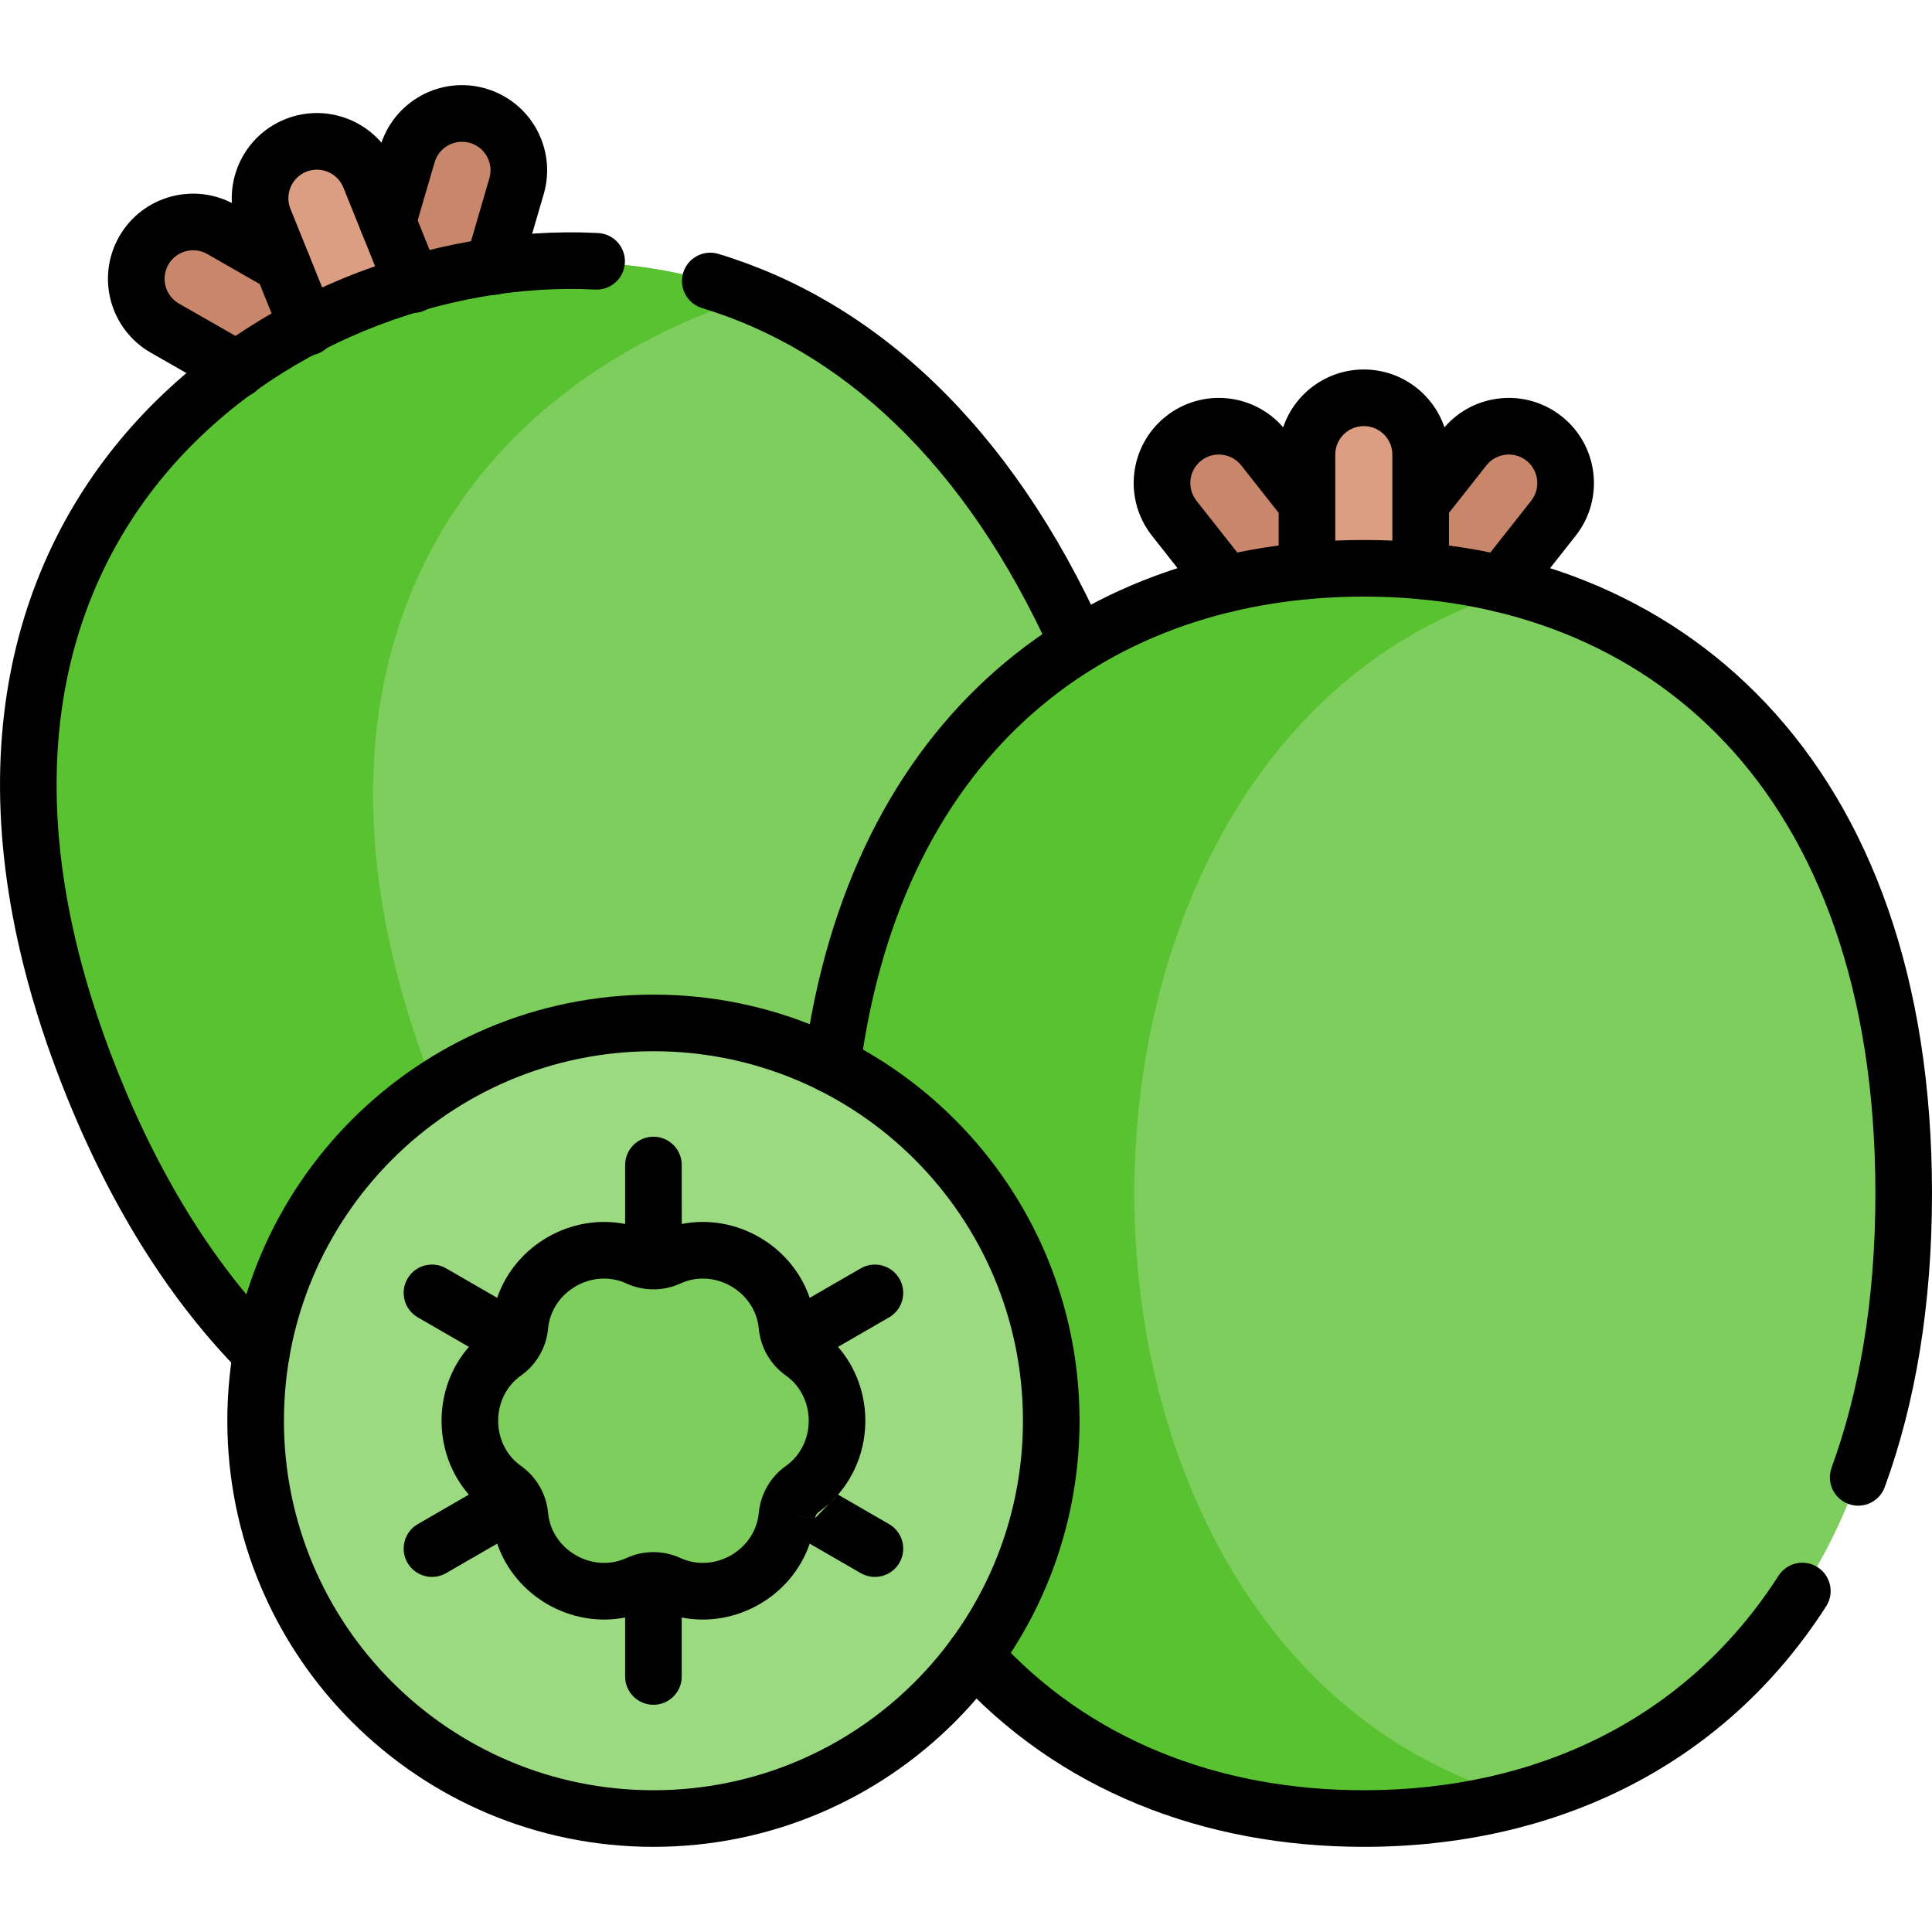 <svg xmlns="http://www.w3.org/2000/svg" fill="none" viewBox="0 0 80 80" height="80" width="80">
<g clip-path="url(#clip0_131_2)">
<g clip-path="url(#clip1_131_2)">
<path fill="#C8866A" d="M9.833 15.308L6.825 13.586C5.697 12.941 5.306 11.503 5.952 10.375C6.597 9.247 8.035 8.856 9.163 9.502L11.69 10.947C14.88 13.857 13.735 15.242 9.833 15.308ZM20.416 11.037L21.387 7.71C21.751 6.463 21.035 5.156 19.787 4.792C18.539 4.428 17.233 5.144 16.869 6.392L16.054 9.186C15.472 10.859 17.12 15.272 20.416 11.037ZM50.765 24.18L48.619 21.458C47.815 20.438 47.99 18.958 49.011 18.154C50.032 17.349 51.511 17.524 52.316 18.545L54.117 20.831C55.903 24.91 53.697 25.817 50.765 24.18ZM62.177 24.18L64.322 21.458C65.127 20.438 64.951 18.958 63.931 18.154C62.91 17.349 61.43 17.524 60.626 18.545L58.824 20.831C57.007 22.773 58.242 26.92 62.177 24.18Z"></path>
<path fill="#DB9E82" d="M54.117 23.637V18.825C54.117 17.525 55.171 16.472 56.471 16.472C57.77 16.472 58.824 17.525 58.824 18.825V23.637C57.668 25.949 56.005 26.334 54.117 23.637ZM12.739 13.549L10.939 9.087C10.452 7.882 11.035 6.511 12.24 6.024C13.445 5.538 14.817 6.121 15.303 7.326L17.104 11.788C16.473 14.419 14.972 14.978 12.739 13.549Z"></path>
<path fill="#7DCE5C" d="M35.778 63.929C6.195 53.674 -3.8 18.015 31.203 12.275C36.514 14.464 41.269 19.135 44.652 26.686C55.986 38.8 52.108 59.264 35.778 63.929Z"></path>
<path fill="#59C230" d="M35.778 63.929C27.291 66.355 17.208 63.85 10.822 56.024C8.109 53.288 5.726 49.62 3.838 44.941C-6.881 18.378 17.294 6.541 31.204 12.275C30.519 12.486 29.836 12.73 29.158 13.003C17.708 17.624 11.589 29.207 18.113 45.374C20.001 50.053 22.386 53.72 25.097 56.458C28.044 60.068 31.777 62.546 35.778 63.929Z"></path>
<path fill="#7DCE5C" d="M78.826 49.417C78.826 63.653 72.152 71.901 62.98 74.446C31.262 72.495 31.259 26.286 62.98 24.387C72.152 26.933 78.826 35.181 78.826 49.417Z"></path>
<path fill="#59C230" d="M62.981 74.446C60.921 75.018 58.735 75.303 56.47 75.303C50.137 75.303 44.417 73.077 40.35 68.556L34.452 44.107C36.293 30.265 45.45 23.531 56.47 23.531C58.735 23.531 60.921 23.816 62.981 24.387C41.633 30.312 41.633 68.522 62.981 74.446Z"></path>
<path fill="#9CDA82" d="M27.056 75.302C36.153 75.302 43.528 67.927 43.528 58.829C43.528 49.732 36.153 42.357 27.056 42.357C17.958 42.357 10.583 49.732 10.583 58.829C10.583 67.927 17.958 75.302 27.056 75.302Z"></path>
<path fill="#7DCE5C" d="M27.684 52.081C29.828 51.096 32.367 52.562 32.586 54.911C32.606 55.127 32.673 55.336 32.782 55.524C32.89 55.712 33.038 55.874 33.214 56C35.139 57.363 35.139 60.296 33.214 61.66C33.038 61.785 32.89 61.948 32.782 62.136C32.673 62.323 32.606 62.532 32.586 62.748C32.367 65.097 29.828 66.563 27.684 65.578C27.487 65.488 27.273 65.441 27.056 65.441C26.839 65.441 26.624 65.488 26.427 65.578C24.284 66.563 21.744 65.097 21.526 62.748C21.505 62.532 21.438 62.323 21.33 62.136C21.221 61.948 21.074 61.785 20.897 61.66C18.972 60.296 18.972 57.363 20.897 56C21.074 55.874 21.221 55.712 21.33 55.524C21.438 55.336 21.505 55.127 21.526 54.911C21.744 52.562 24.284 51.096 26.427 52.081C26.624 52.171 26.839 52.218 27.056 52.218C27.273 52.218 27.487 52.171 27.684 52.081Z"></path>
<path fill="black" d="M42.793 29.51C39.144 32.707 36.505 37.574 35.616 44.262C35.531 44.904 34.941 45.355 34.3 45.269C33.658 45.184 33.207 44.595 33.292 43.953C34.244 36.798 37.105 31.377 41.249 27.747C45.39 24.12 50.722 22.36 56.472 22.36C62.918 22.36 68.834 24.572 73.133 29.133C77.43 33.691 80 40.476 80 49.417C80 54.052 79.31 58.107 78.044 61.577C77.823 62.184 77.15 62.498 76.542 62.276C75.934 62.054 75.621 61.381 75.842 60.773C77 57.599 77.656 53.822 77.656 49.417C77.656 40.924 75.222 34.766 71.427 30.741C67.635 26.718 62.373 24.704 56.472 24.704C51.203 24.704 46.446 26.31 42.793 29.51ZM75.264 64.895C75.809 65.245 75.967 65.97 75.617 66.514C71.313 73.217 64.292 76.474 56.473 76.474C49.858 76.474 43.803 74.145 39.481 69.342C39.048 68.86 39.087 68.119 39.568 67.686C40.049 67.253 40.79 67.293 41.223 67.774C45.036 72.011 50.419 74.13 56.473 74.13C63.611 74.13 69.832 71.186 73.645 65.248C73.994 64.703 74.719 64.545 75.264 64.895Z" clip-rule="evenodd" fill-rule="evenodd"></path>
<path fill="black" d="M6.801 19.687C2.358 25.018 0.382 33.243 4.926 44.503C6.766 49.062 9.071 52.591 11.655 55.2C12.111 55.66 12.107 56.402 11.648 56.858C11.188 57.313 10.446 57.31 9.99 56.85C7.151 53.984 4.688 50.178 2.752 45.38C-2.058 33.459 -0.086 24.289 5 18.186C10.025 12.158 17.95 9.298 24.765 9.649C25.411 9.682 25.908 10.233 25.875 10.879C25.841 11.526 25.29 12.023 24.644 11.99C18.489 11.673 11.306 14.283 6.801 19.687ZM28.289 11.296C28.476 10.677 29.13 10.326 29.75 10.514C36.171 12.456 41.856 17.577 45.723 26.208C45.988 26.798 45.724 27.492 45.133 27.756C44.542 28.021 43.849 27.757 43.584 27.166C39.93 19.011 34.705 14.461 29.071 12.757C28.452 12.57 28.101 11.916 28.289 11.296ZM56.473 17.644C55.82 17.644 55.291 18.173 55.291 18.825V23.637C55.291 24.284 54.767 24.809 54.119 24.809C53.472 24.809 52.947 24.284 52.947 23.637V21.238L51.397 19.271C50.993 18.759 50.251 18.671 49.738 19.074C49.226 19.478 49.138 20.221 49.542 20.733L51.687 23.455C52.088 23.964 52 24.701 51.492 25.101C50.984 25.502 50.247 25.415 49.846 24.906L47.701 22.184C46.495 20.655 46.758 18.439 48.287 17.233C49.773 16.062 51.908 16.277 53.133 17.693C53.605 16.302 54.922 15.3 56.473 15.3C58.023 15.3 59.34 16.302 59.812 17.693C61.037 16.277 63.172 16.062 64.658 17.233C66.187 18.439 66.45 20.655 65.245 22.184L63.099 24.906C62.698 25.415 61.962 25.502 61.453 25.101C60.945 24.701 60.857 23.964 61.258 23.455L63.404 20.733C63.807 20.221 63.719 19.478 63.207 19.074C62.694 18.671 61.952 18.759 61.548 19.271L59.998 21.238V23.637C59.998 24.284 59.473 24.809 58.826 24.809C58.179 24.809 57.654 24.284 57.654 23.637V20.841C57.654 20.834 57.654 20.827 57.654 20.82V18.825C57.654 18.173 57.125 17.644 56.473 17.644Z" clip-rule="evenodd" fill-rule="evenodd"></path>
<path fill="black" d="M14.218 7.765C13.974 7.16 13.285 6.867 12.68 7.111C12.076 7.355 11.783 8.044 12.027 8.649L12.027 8.649L13.828 13.111C14.07 13.711 13.78 14.394 13.179 14.636C12.579 14.879 11.896 14.588 11.654 13.988L9.853 9.526C9.853 9.526 9.853 9.526 9.853 9.526C9.125 7.721 9.998 5.666 11.803 4.938C13.609 4.209 15.663 5.082 16.392 6.888L16.392 6.888L18.192 11.35C18.434 11.95 18.144 12.633 17.544 12.875C16.944 13.117 16.261 12.827 16.018 12.227L14.218 7.765C14.218 7.765 14.218 7.765 14.218 7.765Z" clip-rule="evenodd" fill-rule="evenodd"></path>
<path fill="black" d="M15.746 6.064C16.291 4.195 18.248 3.122 20.117 3.667C21.986 4.213 23.059 6.17 22.514 8.039L22.514 8.039L21.543 11.366C21.362 11.987 20.711 12.344 20.09 12.163C19.468 11.982 19.112 11.331 19.293 10.71L20.264 7.382C20.264 7.382 20.264 7.382 20.264 7.382C20.446 6.756 20.087 6.1 19.461 5.918C18.834 5.735 18.179 6.094 17.996 6.721C17.996 6.721 17.996 6.721 17.996 6.721L17.181 9.515C16.999 10.136 16.349 10.493 15.727 10.312C15.106 10.13 14.749 9.48 14.93 8.858L15.746 6.064L15.746 6.064ZM8.583 10.519C8.016 10.195 7.295 10.392 6.971 10.958C6.647 11.524 6.843 12.246 7.409 12.57L10.417 14.291C10.979 14.613 11.174 15.329 10.852 15.891C10.531 16.452 9.815 16.647 9.253 16.326L6.245 14.604L6.245 14.604C4.555 13.637 3.969 11.483 4.936 9.793C5.903 8.103 8.057 7.518 9.747 8.485L9.747 8.485L12.273 9.931C12.835 10.252 13.03 10.968 12.708 11.53C12.387 12.092 11.671 12.287 11.109 11.965L8.583 10.519C8.583 10.519 8.583 10.519 8.583 10.519Z" clip-rule="evenodd" fill-rule="evenodd"></path>
<path fill="black" d="M27.057 43.529C18.607 43.529 11.757 50.38 11.757 58.83C11.757 67.28 18.607 74.13 27.057 74.13C35.508 74.13 42.358 67.28 42.358 58.83C42.358 50.38 35.508 43.529 27.057 43.529ZM9.413 58.83C9.413 49.085 17.313 41.185 27.057 41.185C36.802 41.185 44.702 49.085 44.702 58.83C44.702 68.575 36.802 76.474 27.057 76.474C17.313 76.474 9.413 68.575 9.413 58.83Z" clip-rule="evenodd" fill-rule="evenodd"></path>
<path fill="black" d="M27.057 47.069C27.705 47.069 28.229 47.593 28.229 48.24L28.23 50.682C30.482 50.24 32.784 51.569 33.528 53.741L35.642 52.52C36.203 52.197 36.919 52.389 37.243 52.949C37.567 53.51 37.375 54.227 36.814 54.55L34.7 55.771C36.209 57.501 36.209 60.159 34.7 61.889L36.814 63.11C37.375 63.433 37.567 64.15 37.243 64.711C36.919 65.271 36.203 65.463 35.642 65.14L33.528 63.919C32.785 66.091 30.482 67.42 28.229 66.978V69.419C28.229 70.067 27.705 70.591 27.057 70.591C26.41 70.591 25.885 70.067 25.885 69.419V66.978C23.633 67.42 21.33 66.091 20.587 63.919L18.473 65.14C17.912 65.463 17.195 65.271 16.872 64.711C16.548 64.15 16.74 63.433 17.301 63.11L19.415 61.889C17.906 60.159 17.906 57.501 19.415 55.771L17.301 54.55C16.74 54.227 16.548 53.51 16.872 52.949C17.195 52.389 17.912 52.197 18.473 52.52L20.587 53.741C21.331 51.569 23.633 50.24 25.885 50.682L25.885 48.24C25.885 47.593 26.41 47.069 27.057 47.069ZM22.357 61.568C22.354 61.562 22.35 61.556 22.347 61.55C22.343 61.543 22.339 61.537 22.335 61.531C22.144 61.206 21.886 60.924 21.579 60.705L21.576 60.704C20.311 59.807 20.311 57.853 21.576 56.956L21.578 56.955C21.892 56.732 22.154 56.444 22.347 56.11C22.539 55.777 22.658 55.406 22.694 55.023L22.694 55.02C22.838 53.475 24.53 52.498 25.94 53.146L25.942 53.147C26.292 53.307 26.672 53.39 27.058 53.39C27.442 53.39 27.823 53.307 28.173 53.147L28.175 53.146C29.585 52.498 31.277 53.475 31.421 55.02L31.421 55.023C31.457 55.406 31.576 55.777 31.768 56.11C31.961 56.444 32.223 56.731 32.536 56.955L32.539 56.956C33.804 57.853 33.804 59.807 32.539 60.704L32.536 60.705C32.228 60.924 31.97 61.206 31.779 61.532C31.775 61.538 31.772 61.544 31.768 61.55C31.765 61.555 31.762 61.561 31.759 61.567C31.572 61.896 31.457 62.261 31.421 62.637L31.421 62.64C31.277 64.184 29.585 65.161 28.175 64.514L28.173 64.513C27.833 64.357 27.465 64.275 27.091 64.27C27.08 64.27 27.069 64.269 27.057 64.269C27.046 64.269 27.035 64.27 27.023 64.27C26.65 64.275 26.282 64.357 25.942 64.513L25.94 64.514C24.53 65.161 22.838 64.184 22.694 62.64L22.694 62.637C22.658 62.261 22.543 61.897 22.357 61.568ZM33.754 62.859C33.754 62.859 33.754 62.859 33.754 62.86L32.588 62.748L33.755 62.857C33.755 62.858 33.754 62.858 33.754 62.859ZM33.754 62.859C33.759 62.811 33.774 62.764 33.798 62.722C33.823 62.68 33.856 62.644 33.895 62.615C34.199 62.4 34.467 62.155 34.7 61.889" clip-rule="evenodd" fill-rule="evenodd"></path>
</g>
</g>
<defs>
<clipPath id="clip0_131_2">
<rect fill="white" height="80" width="80"></rect>
</clipPath>
<clipPath id="clip1_131_2">
<rect fill="white" height="80" width="80"></rect>
</clipPath>
</defs>
</svg>
